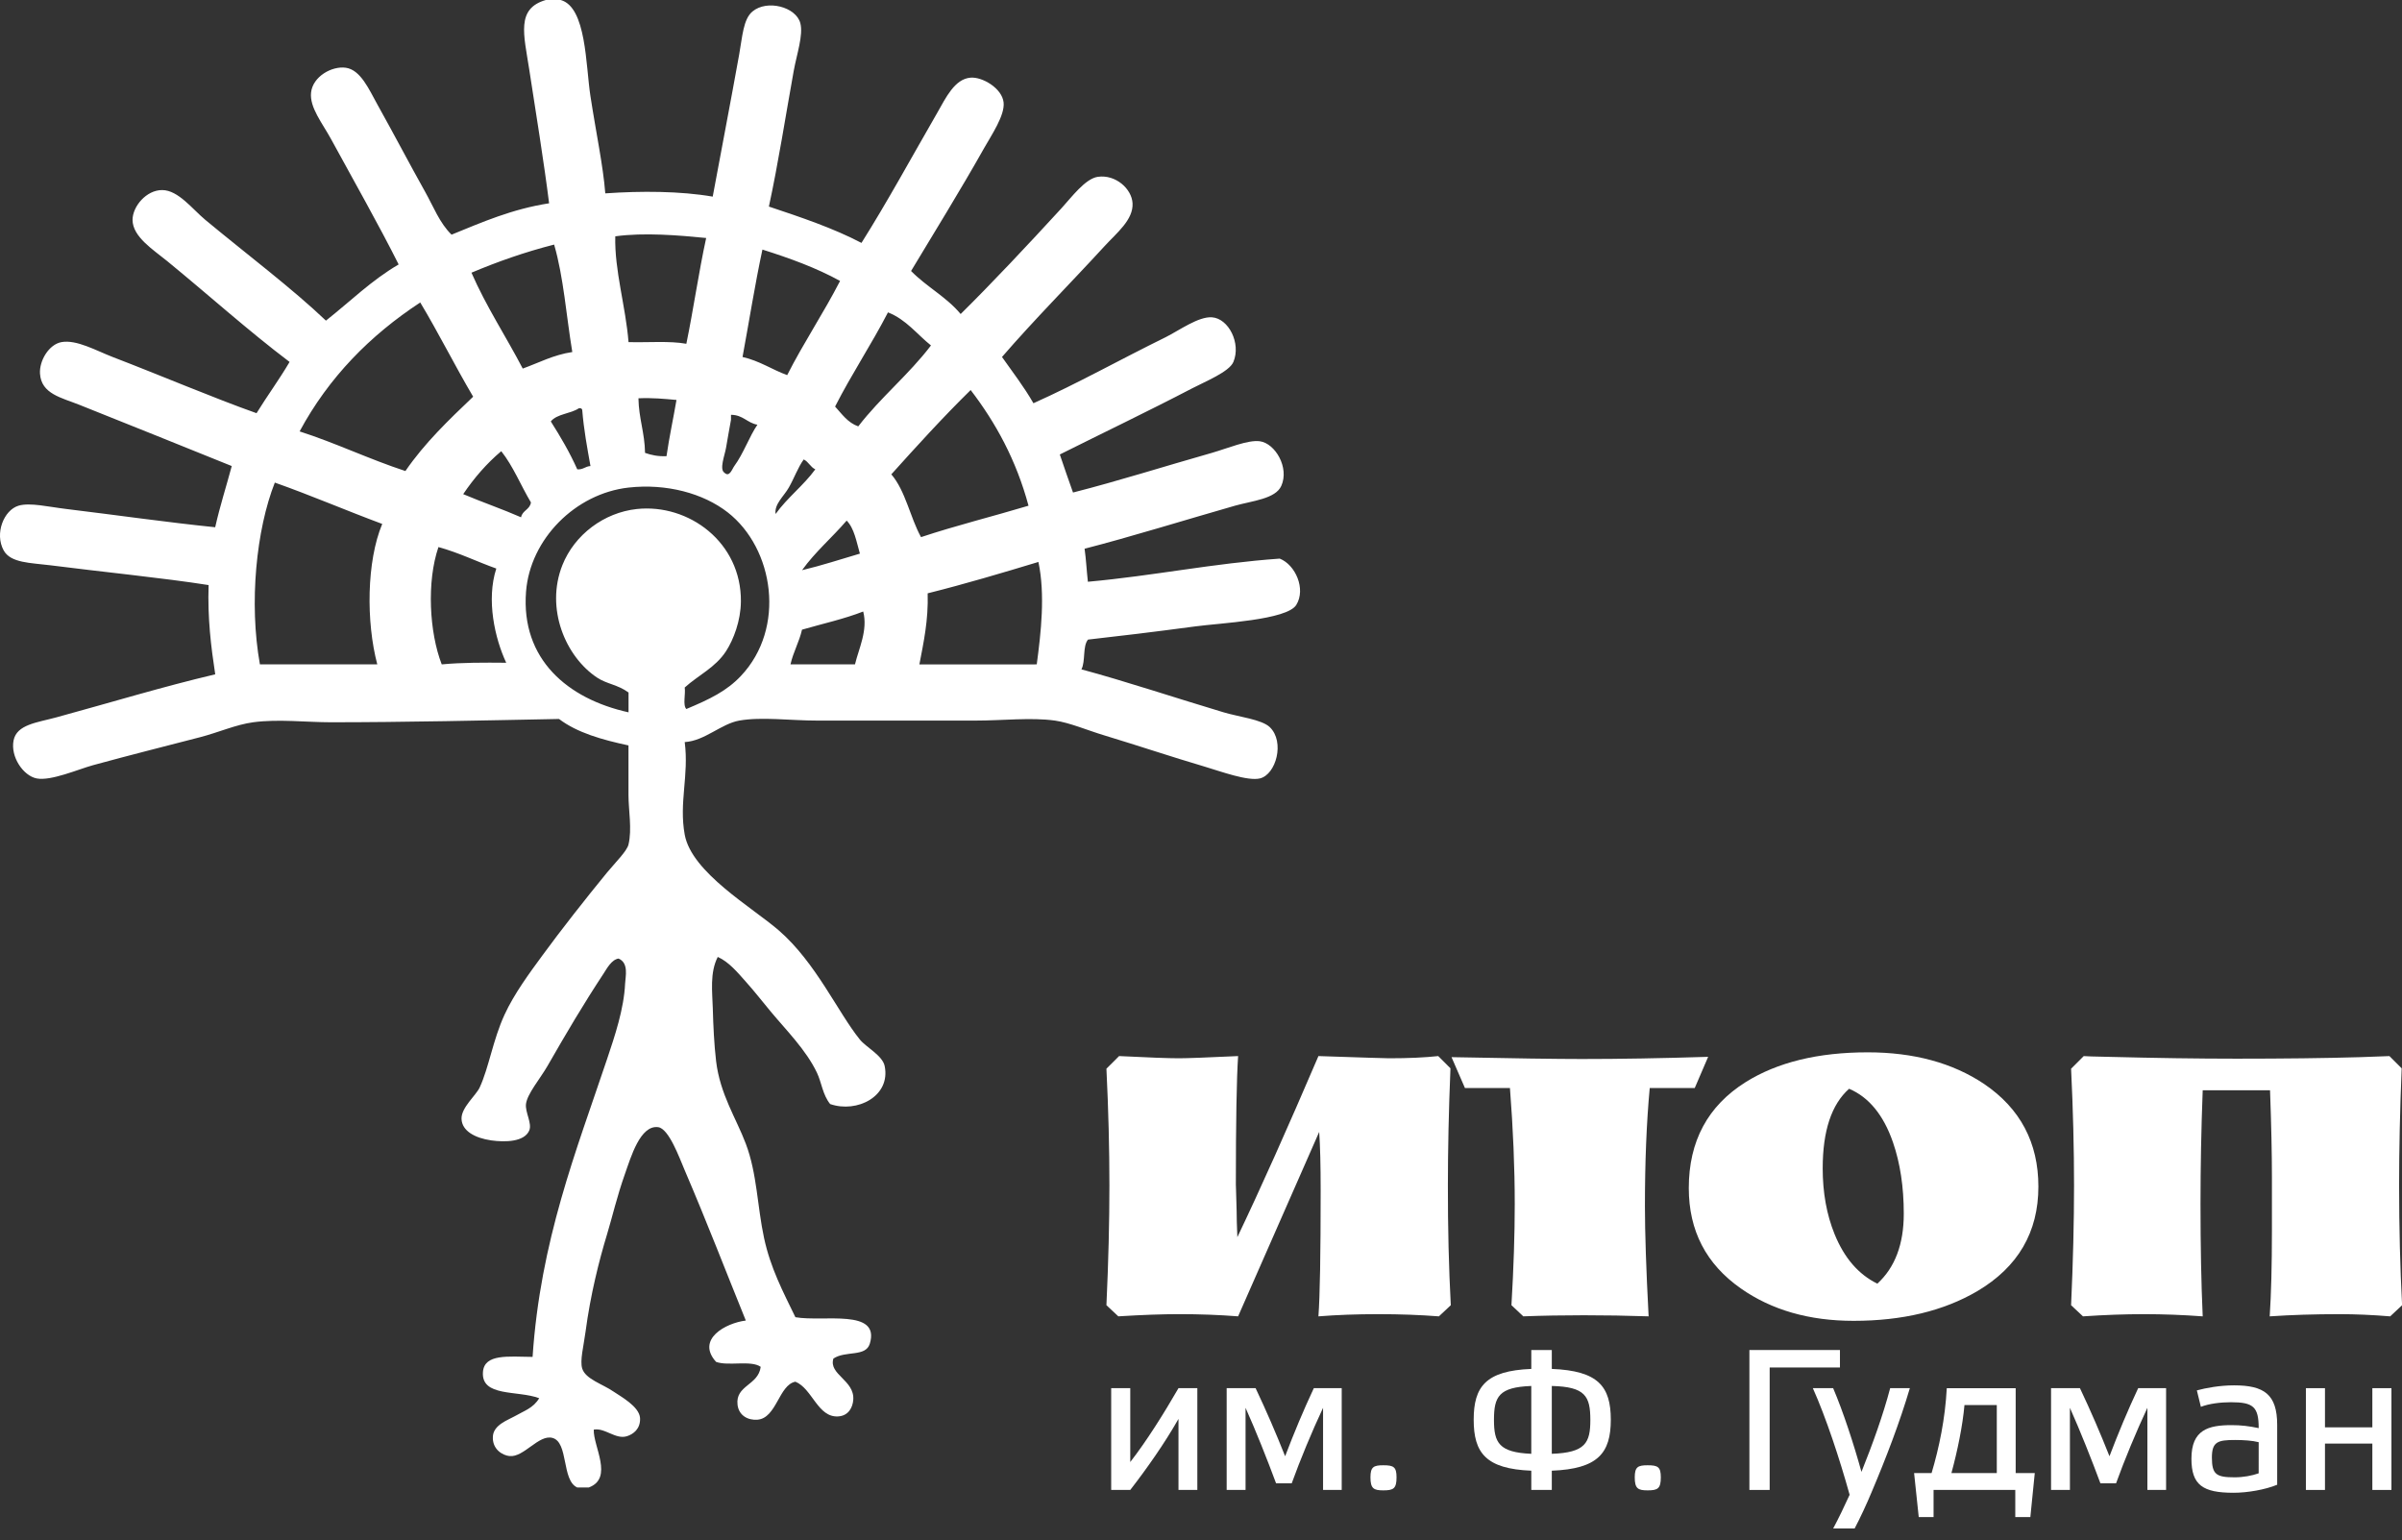 <svg width="131" height="84" viewBox="0 0 131 84" fill="none" xmlns="http://www.w3.org/2000/svg">
<rect x="0" y="0" width="131" height="84" fill="#333333" stroke="none"/>
<path d="M69.794 30.469C70.647 30.803 71.234 32.121 70.697 32.994C70.189 33.82 66.529 33.985 65.197 34.165C62.858 34.478 61.013 34.698 59.337 34.886C59.035 35.247 59.209 36.078 58.978 36.509C61.337 37.143 64.195 38.094 66.731 38.852C67.558 39.101 68.814 39.239 69.254 39.663C70.082 40.464 69.594 42.243 68.715 42.458C68.05 42.619 66.564 42.073 65.737 41.826C63.8 41.253 62.205 40.71 60.239 40.114C59.307 39.835 58.35 39.419 57.535 39.303C56.224 39.121 54.697 39.303 53.208 39.303H44.553C43.105 39.303 41.538 39.087 40.318 39.303C39.321 39.481 38.438 40.41 37.343 40.476C37.58 42.3 37.022 43.766 37.343 45.524C37.721 47.597 41.033 49.496 42.48 50.753C44.499 52.507 45.694 55.215 46.895 56.701C47.233 57.119 48.132 57.572 48.248 58.144C48.587 59.79 46.745 60.728 45.275 60.219C44.864 59.712 44.809 59.042 44.553 58.507C43.968 57.277 42.886 56.198 42.031 55.171C41.583 54.632 41.135 54.057 40.676 53.546C40.233 53.049 39.755 52.466 39.145 52.194C38.703 53.056 38.85 54.113 38.874 54.991C38.901 55.965 38.947 56.952 39.054 57.875C39.27 59.69 40.16 61.011 40.675 62.384C41.291 64.011 41.3 65.809 41.669 67.521C42.022 69.163 42.697 70.439 43.38 71.846C44.906 72.116 48.019 71.356 47.438 73.289C47.214 74.029 46.121 73.655 45.453 74.1C45.176 74.973 46.62 75.281 46.535 76.354C46.504 76.76 46.282 77.216 45.722 77.256C44.599 77.336 44.303 75.735 43.38 75.363C42.475 75.532 42.355 77.36 41.304 77.436C40.791 77.474 40.294 77.208 40.224 76.623C40.097 75.554 41.359 75.569 41.487 74.552C40.959 74.176 39.709 74.527 39.053 74.281C37.949 73.056 39.569 72.164 40.675 72.027C39.569 69.303 38.596 66.757 37.34 63.823C37.051 63.147 36.48 61.558 35.895 61.48C34.916 61.349 34.407 63.122 34.093 64.003C33.638 65.286 33.401 66.355 33.102 67.341C32.679 68.735 32.203 70.603 31.931 72.659C31.832 73.405 31.619 74.212 31.752 74.643C31.931 75.224 32.865 75.49 33.464 75.904C33.827 76.155 34.87 76.713 34.907 77.345C34.938 77.934 34.538 78.23 34.185 78.338C33.572 78.526 32.983 77.861 32.383 77.977C32.343 78.877 33.477 80.624 32.112 81.132H31.48C30.619 80.741 31.015 78.662 30.128 78.428C29.378 78.229 28.572 79.503 27.785 79.419C27.422 79.381 26.831 79.062 26.881 78.337C26.928 77.707 27.721 77.448 28.055 77.255C28.578 76.953 29.075 76.813 29.407 76.264C28.236 75.82 26.224 76.213 26.34 74.821C26.425 73.838 27.703 73.995 29.046 74.01C29.471 67.673 31.415 62.809 33.102 57.785C33.528 56.513 34.029 55.038 34.093 53.637C34.111 53.263 34.303 52.523 33.733 52.283C33.35 52.346 33.102 52.82 32.922 53.096C31.787 54.822 30.922 56.291 29.858 58.144C29.46 58.835 28.75 59.665 28.686 60.219C28.634 60.669 29.029 61.275 28.864 61.66C28.602 62.285 27.55 62.309 26.791 62.201C25.902 62.072 25.195 61.687 25.171 61.03C25.145 60.415 25.968 59.737 26.16 59.316C26.663 58.232 26.883 56.721 27.514 55.35C28.046 54.192 28.878 53.074 29.588 52.104C30.555 50.781 31.919 49.038 33.102 47.597C33.593 47.005 34.184 46.429 34.276 46.067C34.477 45.234 34.276 44.186 34.276 43.362V40.658C32.839 40.35 31.479 39.967 30.488 39.215C26.46 39.295 22.052 39.395 18.049 39.395C16.689 39.395 15.184 39.211 13.81 39.395C12.873 39.52 11.902 39.953 10.927 40.206C8.904 40.732 7.146 41.169 5.067 41.738C4.268 41.958 2.783 42.609 2.001 42.459C1.272 42.318 0.564 41.282 0.74 40.388C0.911 39.513 2.025 39.414 3.083 39.125C6.115 38.297 8.87 37.456 11.738 36.78C11.508 35.269 11.316 33.716 11.377 31.912C8.914 31.523 5.487 31.185 2.724 30.83C1.679 30.697 0.577 30.714 0.199 30.019C-0.304 29.098 0.21 27.826 1.008 27.583C1.633 27.397 2.652 27.648 3.624 27.763C6.4 28.099 9.109 28.49 11.736 28.758C11.995 27.602 12.341 26.535 12.639 25.42C9.946 24.326 7.151 23.212 4.343 22.086C3.352 21.687 2.249 21.492 2.181 20.374C2.139 19.681 2.661 18.785 3.354 18.66C4.178 18.512 5.254 19.129 6.147 19.473C8.818 20.498 11.646 21.706 13.991 22.537C14.575 21.588 15.226 20.707 15.793 19.742C13.512 18.016 11.411 16.118 9.122 14.244C8.372 13.629 7.229 12.919 7.229 11.99C7.231 11.259 7.985 10.359 8.85 10.367C9.725 10.375 10.491 11.404 11.195 11.99C13.477 13.883 15.931 15.73 17.776 17.488C19.087 16.455 20.261 15.286 21.741 14.424C20.698 12.338 19.25 9.778 18.047 7.572C17.584 6.723 16.875 5.858 16.965 5.047C17.059 4.177 18.093 3.589 18.858 3.695C19.669 3.809 20.128 4.885 20.57 5.677C21.576 7.483 22.29 8.861 23.183 10.456C23.636 11.261 23.974 12.167 24.627 12.799C26.291 12.121 27.915 11.404 29.947 11.088C29.677 8.926 29.215 6.063 28.863 3.786C28.57 1.886 28.136 0.469 29.767 0H30.578C31.983 0.387 31.942 3.562 32.199 5.227C32.51 7.258 32.894 9.039 33.011 10.547C34.964 10.41 37.111 10.42 38.87 10.725C39.286 8.475 39.844 5.578 40.313 2.973C40.486 2.012 40.533 1.052 41.033 0.63C41.837 -0.044 43.414 0.379 43.648 1.262C43.819 1.909 43.452 2.959 43.286 3.876C42.846 6.316 42.444 8.913 41.934 11.267C43.693 11.854 45.447 12.444 46.983 13.249C48.404 10.99 49.66 8.677 51.129 6.129C51.577 5.349 52.06 4.305 52.932 4.236C53.571 4.183 54.648 4.809 54.734 5.586C54.812 6.287 54.078 7.359 53.653 8.111C52.429 10.291 50.855 12.84 49.688 14.781C50.52 15.633 51.629 16.205 52.392 17.128C54.081 15.461 56.041 13.375 57.891 11.358C58.429 10.773 59.185 9.742 59.874 9.644C60.844 9.505 61.725 10.299 61.767 11.087C61.816 11.991 60.895 12.71 60.236 13.43C58.33 15.507 56.417 17.425 54.647 19.471C55.23 20.299 55.846 21.094 56.361 21.994C58.794 20.904 60.962 19.676 63.574 18.391C64.326 18.013 65.364 17.256 66.097 17.307C67.007 17.37 67.692 18.725 67.267 19.741C67.041 20.282 65.728 20.81 65.013 21.184C62.693 22.395 59.975 23.7 57.8 24.789C58.033 25.49 58.278 26.175 58.52 26.864C61.016 26.228 63.438 25.455 66.096 24.7C66.95 24.455 68.062 23.979 68.71 24.068C69.546 24.184 70.328 25.501 69.879 26.502C69.564 27.212 68.29 27.318 67.356 27.582C64.728 28.332 61.627 29.296 59.151 29.929C59.233 30.504 59.264 31.136 59.331 31.731C62.92 31.406 66.145 30.727 69.794 30.469ZM56.542 36.238C56.773 34.508 57.01 32.435 56.633 30.651C54.65 31.251 52.66 31.845 50.593 32.362C50.635 33.845 50.373 35.026 50.141 36.239L56.542 36.238ZM56.093 27.583C55.425 25.098 54.307 23.061 52.938 21.274C51.435 22.749 50.02 24.306 48.611 25.872C49.388 26.778 49.633 28.213 50.231 29.297C52.124 28.667 54.148 28.166 56.093 27.583ZM50.773 18.842C50.005 18.229 49.422 17.428 48.428 17.038C47.52 18.798 46.447 20.4 45.544 22.175C45.919 22.585 46.231 23.052 46.807 23.257C48.023 21.676 49.569 20.429 50.773 18.842ZM46.629 36.238C46.83 35.389 47.344 34.372 47.077 33.354C46.044 33.76 44.861 34.02 43.74 34.345C43.584 35.028 43.266 35.552 43.111 36.238H46.629ZM46.897 30.197C46.709 29.548 46.593 28.821 46.175 28.395C45.386 29.316 44.456 30.102 43.742 31.1C44.834 30.841 45.849 30.503 46.897 30.197ZM42.931 20.461C43.831 18.688 44.907 17.089 45.816 15.324C44.538 14.618 43.087 14.088 41.581 13.613C41.172 15.519 40.858 17.516 40.496 19.472C41.426 19.681 42.096 20.156 42.931 20.461ZM44.465 25.599C44.197 25.477 44.099 25.185 43.833 25.06C43.514 25.502 43.315 26.08 43.02 26.594C42.752 27.069 42.218 27.498 42.3 28.035C42.938 27.142 43.819 26.487 44.465 25.599ZM40.047 25.42C40.545 24.742 40.874 23.797 41.307 23.166C40.748 23.067 40.526 22.629 39.867 22.625V22.896C39.782 23.336 39.69 23.9 39.596 24.428C39.519 24.861 39.224 25.598 39.508 25.782C39.786 26.054 39.926 25.584 40.047 25.42ZM40.407 36.869C42.876 34.259 42.212 29.917 39.688 27.946C38.356 26.908 36.352 26.363 34.279 26.594C31.38 26.919 28.91 29.404 28.689 32.273C28.404 35.954 30.956 38.12 34.279 38.853V37.771C33.678 37.334 33.097 37.313 32.566 36.96C30.846 35.819 29.733 33.201 30.669 30.83C31.332 29.159 32.944 27.958 34.728 27.764C37.566 27.46 40.441 29.585 40.407 32.812C40.398 33.858 40.008 34.883 39.596 35.519C39.011 36.417 38.087 36.825 37.343 37.499C37.398 37.864 37.227 38.46 37.431 38.672C38.727 38.131 39.639 37.683 40.407 36.869ZM37.432 18.751C37.822 16.856 38.105 14.855 38.513 12.981C37.023 12.833 35.117 12.673 33.556 12.89C33.508 14.745 34.123 16.71 34.279 18.66C35.333 18.69 36.52 18.584 37.432 18.751ZM36.35 24.881C36.501 23.829 36.718 22.844 36.894 21.815C36.23 21.754 35.575 21.69 34.819 21.724C34.837 22.819 35.163 23.607 35.179 24.701C35.511 24.819 35.877 24.902 36.35 24.881ZM32.203 25.42C32.026 24.425 31.84 23.442 31.753 22.356C31.733 22.286 31.68 22.252 31.572 22.267C31.128 22.571 30.372 22.569 30.04 22.987C30.566 23.815 31.067 24.667 31.483 25.599C31.806 25.625 31.916 25.436 32.203 25.42ZM31.212 19.201C30.886 17.244 30.738 15.11 30.221 13.34C28.616 13.75 27.127 14.276 25.712 14.874C26.526 16.736 27.593 18.345 28.509 20.103C29.393 19.786 30.171 19.358 31.212 19.201ZM28.418 28.215C28.489 27.837 28.901 27.797 28.956 27.404C28.405 26.483 27.988 25.428 27.337 24.609C26.538 25.283 25.855 26.073 25.262 26.952C26.299 27.391 27.395 27.767 28.418 28.215ZM24.091 36.238C25.191 36.134 26.396 36.137 27.608 36.149C26.988 34.822 26.512 32.72 27.067 31.01C26.002 30.632 25.043 30.15 23.912 29.839C23.264 31.731 23.413 34.488 24.091 36.238ZM22.11 25.692C23.16 24.16 24.483 22.897 25.805 21.637C24.811 19.955 23.924 18.168 22.919 16.498C20.18 18.296 17.93 20.58 16.34 23.53C18.338 24.173 20.117 25.039 22.11 25.692ZM14.175 36.238H20.576C19.962 33.912 19.992 30.62 20.846 28.577C18.872 27.844 16.983 27.028 14.988 26.322C13.977 28.887 13.573 32.884 14.175 36.238Z" fill="white"/>
<path d="M79.123 71.191L78.474 71.799C77.447 71.719 76.346 71.679 75.169 71.679C73.994 71.679 72.906 71.719 71.904 71.799C71.986 70.705 72.026 68.412 72.026 64.924C72.026 63.557 71.999 62.498 71.946 61.738L67.524 71.798C66.497 71.718 65.426 71.678 64.317 71.678C63.398 71.678 62.289 71.718 60.991 71.798L60.342 71.19C60.452 68.811 60.505 66.635 60.505 64.661C60.505 62.658 60.452 60.535 60.342 58.291L61.033 57.602C62.641 57.682 63.731 57.722 64.298 57.722C64.731 57.722 65.805 57.682 67.524 57.602C67.442 58.83 67.401 61.183 67.401 64.661C67.401 64.538 67.414 64.997 67.443 66.037C67.443 66.364 67.456 66.844 67.483 67.478C68.755 64.816 70.226 61.522 71.905 57.602C74.284 57.682 75.569 57.722 75.759 57.722C76.813 57.722 77.707 57.682 78.438 57.602L79.105 58.27C79.01 60.569 78.965 62.697 78.965 64.66C78.961 66.959 79.014 69.136 79.123 71.191Z" fill="white"/>
<path d="M93.159 57.643L92.428 59.344H89.973C89.796 61.252 89.711 63.401 89.711 65.795C89.711 67.228 89.777 69.231 89.912 71.798C88.722 71.758 87.546 71.739 86.385 71.739C85.248 71.739 84.147 71.758 83.078 71.798L82.431 71.19C82.551 69.16 82.611 67.323 82.611 65.673C82.611 63.687 82.522 61.576 82.349 59.343H79.894L79.163 57.661C82.571 57.729 84.936 57.762 86.262 57.762C88.317 57.763 90.615 57.723 93.159 57.643Z" fill="white"/>
<path d="M111.169 64.721C111.169 67.208 110.059 69.109 107.842 70.422C106.002 71.502 103.754 72.043 101.09 72.043C98.668 72.043 96.621 71.454 94.942 70.277C93.049 68.952 92.103 67.127 92.103 64.802C92.103 62.247 93.138 60.32 95.207 59.021C96.938 57.939 99.154 57.398 101.859 57.398C104.373 57.398 106.49 57.973 108.208 59.122C110.183 60.462 111.169 62.328 111.169 64.721ZM103.828 66.201C103.828 64.739 103.631 63.442 103.239 62.307C102.725 60.819 101.926 59.845 100.846 59.385C99.885 60.237 99.406 61.684 99.406 63.725C99.406 65.052 99.621 66.248 100.055 67.317C100.583 68.614 101.359 69.514 102.387 70.015C103.347 69.137 103.828 67.865 103.828 66.201Z" fill="white"/>
<path d="M131.005 71.191L130.356 71.799C129.384 71.719 128.463 71.679 127.597 71.679C126.232 71.679 124.96 71.719 123.785 71.799C123.865 70.584 123.906 69.027 123.906 67.134V64.193C123.906 62.936 123.872 61.36 123.803 59.468H120.131C120.051 61.579 120.011 63.639 120.011 65.655C120.011 67.967 120.051 70.016 120.131 71.799C119.051 71.719 117.984 71.679 116.928 71.679C115.886 71.679 114.777 71.719 113.602 71.799L112.953 71.191C113.061 68.812 113.114 66.636 113.114 64.662C113.114 62.659 113.061 60.536 112.953 58.292L113.642 57.603C113.75 57.616 114.183 57.628 114.941 57.643C117.523 57.709 119.87 57.744 121.979 57.744C124.561 57.744 126.799 57.717 128.692 57.662C129.058 57.649 129.6 57.628 130.315 57.603L130.983 58.271C130.888 60.57 130.842 62.698 130.842 64.661C130.844 66.959 130.897 69.136 131.005 71.191Z" fill="white"/>
<path d="M64.272 77.392C63.507 78.738 62.541 80.107 61.642 81.267H60.602V75.716H61.642V79.745C62.542 78.585 63.462 77.117 64.272 75.716H65.3V81.267H64.272V77.392Z" fill="white"/>
<path d="M71.653 75.716H73.174V81.267H72.157V76.788C71.553 78.07 70.898 79.657 70.448 80.904H69.594C69.124 79.634 68.49 78.037 67.93 76.788V81.267H66.9V75.716H68.478C69.059 76.942 69.584 78.158 70.088 79.428C70.582 78.135 71.082 76.933 71.653 75.716Z" fill="white"/>
<path d="M76.164 80.578C76.164 81.191 76.001 81.29 75.443 81.29C74.917 81.29 74.742 81.191 74.742 80.578C74.742 80.008 74.916 79.921 75.443 79.921C76.001 79.921 76.164 80.008 76.164 80.578Z" fill="white"/>
<path d="M84.632 73.637V74.666C87.161 74.765 87.85 75.619 87.85 77.436C87.85 79.255 87.15 80.119 84.632 80.217V81.267H83.514V80.217C81.031 80.118 80.372 79.243 80.372 77.436C80.372 75.63 81.031 74.765 83.514 74.666V73.637H84.632ZM83.513 79.296V75.596C81.749 75.662 81.478 76.166 81.478 77.447C81.478 78.694 81.75 79.22 83.513 79.296ZM84.632 75.596V79.296C86.46 79.231 86.734 78.706 86.734 77.447C86.733 76.154 86.46 75.639 84.632 75.596Z" fill="white"/>
<path d="M90.578 80.578C90.578 81.191 90.414 81.29 89.857 81.29C89.331 81.29 89.156 81.191 89.156 80.578C89.156 80.008 89.33 79.921 89.857 79.921C90.414 79.921 90.578 80.008 90.578 80.578Z" fill="white"/>
<path d="M95.409 81.267V73.635H100.347V74.588H96.514V81.267H95.409Z" fill="white"/>
<path d="M98.869 75.716H99.976C100.523 76.998 101.092 78.738 101.52 80.282C102.122 78.782 102.693 77.204 103.086 75.716H104.159C103.601 77.599 102.866 79.515 102.078 81.376C101.805 82.035 101.442 82.811 101.148 83.369H99.977C100.26 82.845 100.602 82.133 100.875 81.531C100.327 79.559 99.581 77.304 98.869 75.716Z" fill="white"/>
<path d="M109.931 75.717V80.348H110.972L110.731 82.748H109.909V81.267H105.453V82.748H104.644L104.391 80.348H105.344C105.758 78.958 106.086 77.382 106.173 75.717H109.931ZM107.138 76.636C107.039 77.764 106.755 79.144 106.426 80.348H108.901V76.636H107.138Z" fill="white"/>
<path d="M116.612 75.716H118.134V81.267H117.114V76.788C116.512 78.07 115.855 79.657 115.406 80.904H114.552C114.081 79.634 113.447 78.037 112.889 76.788V81.267H111.86V75.716H113.436C114.017 76.942 114.543 78.158 115.046 79.428C115.54 78.135 116.041 76.933 116.612 75.716Z" fill="white"/>
<path d="M124.191 80.984C123.534 81.255 122.561 81.421 121.815 81.421C120.139 81.421 119.516 81.005 119.516 79.56C119.516 77.984 120.437 77.732 121.707 77.732C122.233 77.732 122.66 77.785 123.184 77.895C123.184 76.733 122.89 76.482 121.673 76.482C121.103 76.482 120.481 76.56 120.031 76.733L119.812 75.837C120.304 75.704 121.062 75.562 121.839 75.562C123.47 75.562 124.193 76.044 124.193 77.721V80.984H124.191ZM123.184 78.662C122.833 78.573 122.362 78.542 121.891 78.542C120.951 78.542 120.632 78.639 120.632 79.503C120.632 80.435 120.885 80.578 121.879 80.578C122.342 80.578 122.813 80.491 123.183 80.36L123.184 78.662Z" fill="white"/>
<path d="M126.799 78.738V81.267H125.759V75.716H126.799V77.852H129.383V75.716H130.424V81.267H129.383V78.738H126.799Z" fill="white"/>
</svg>

